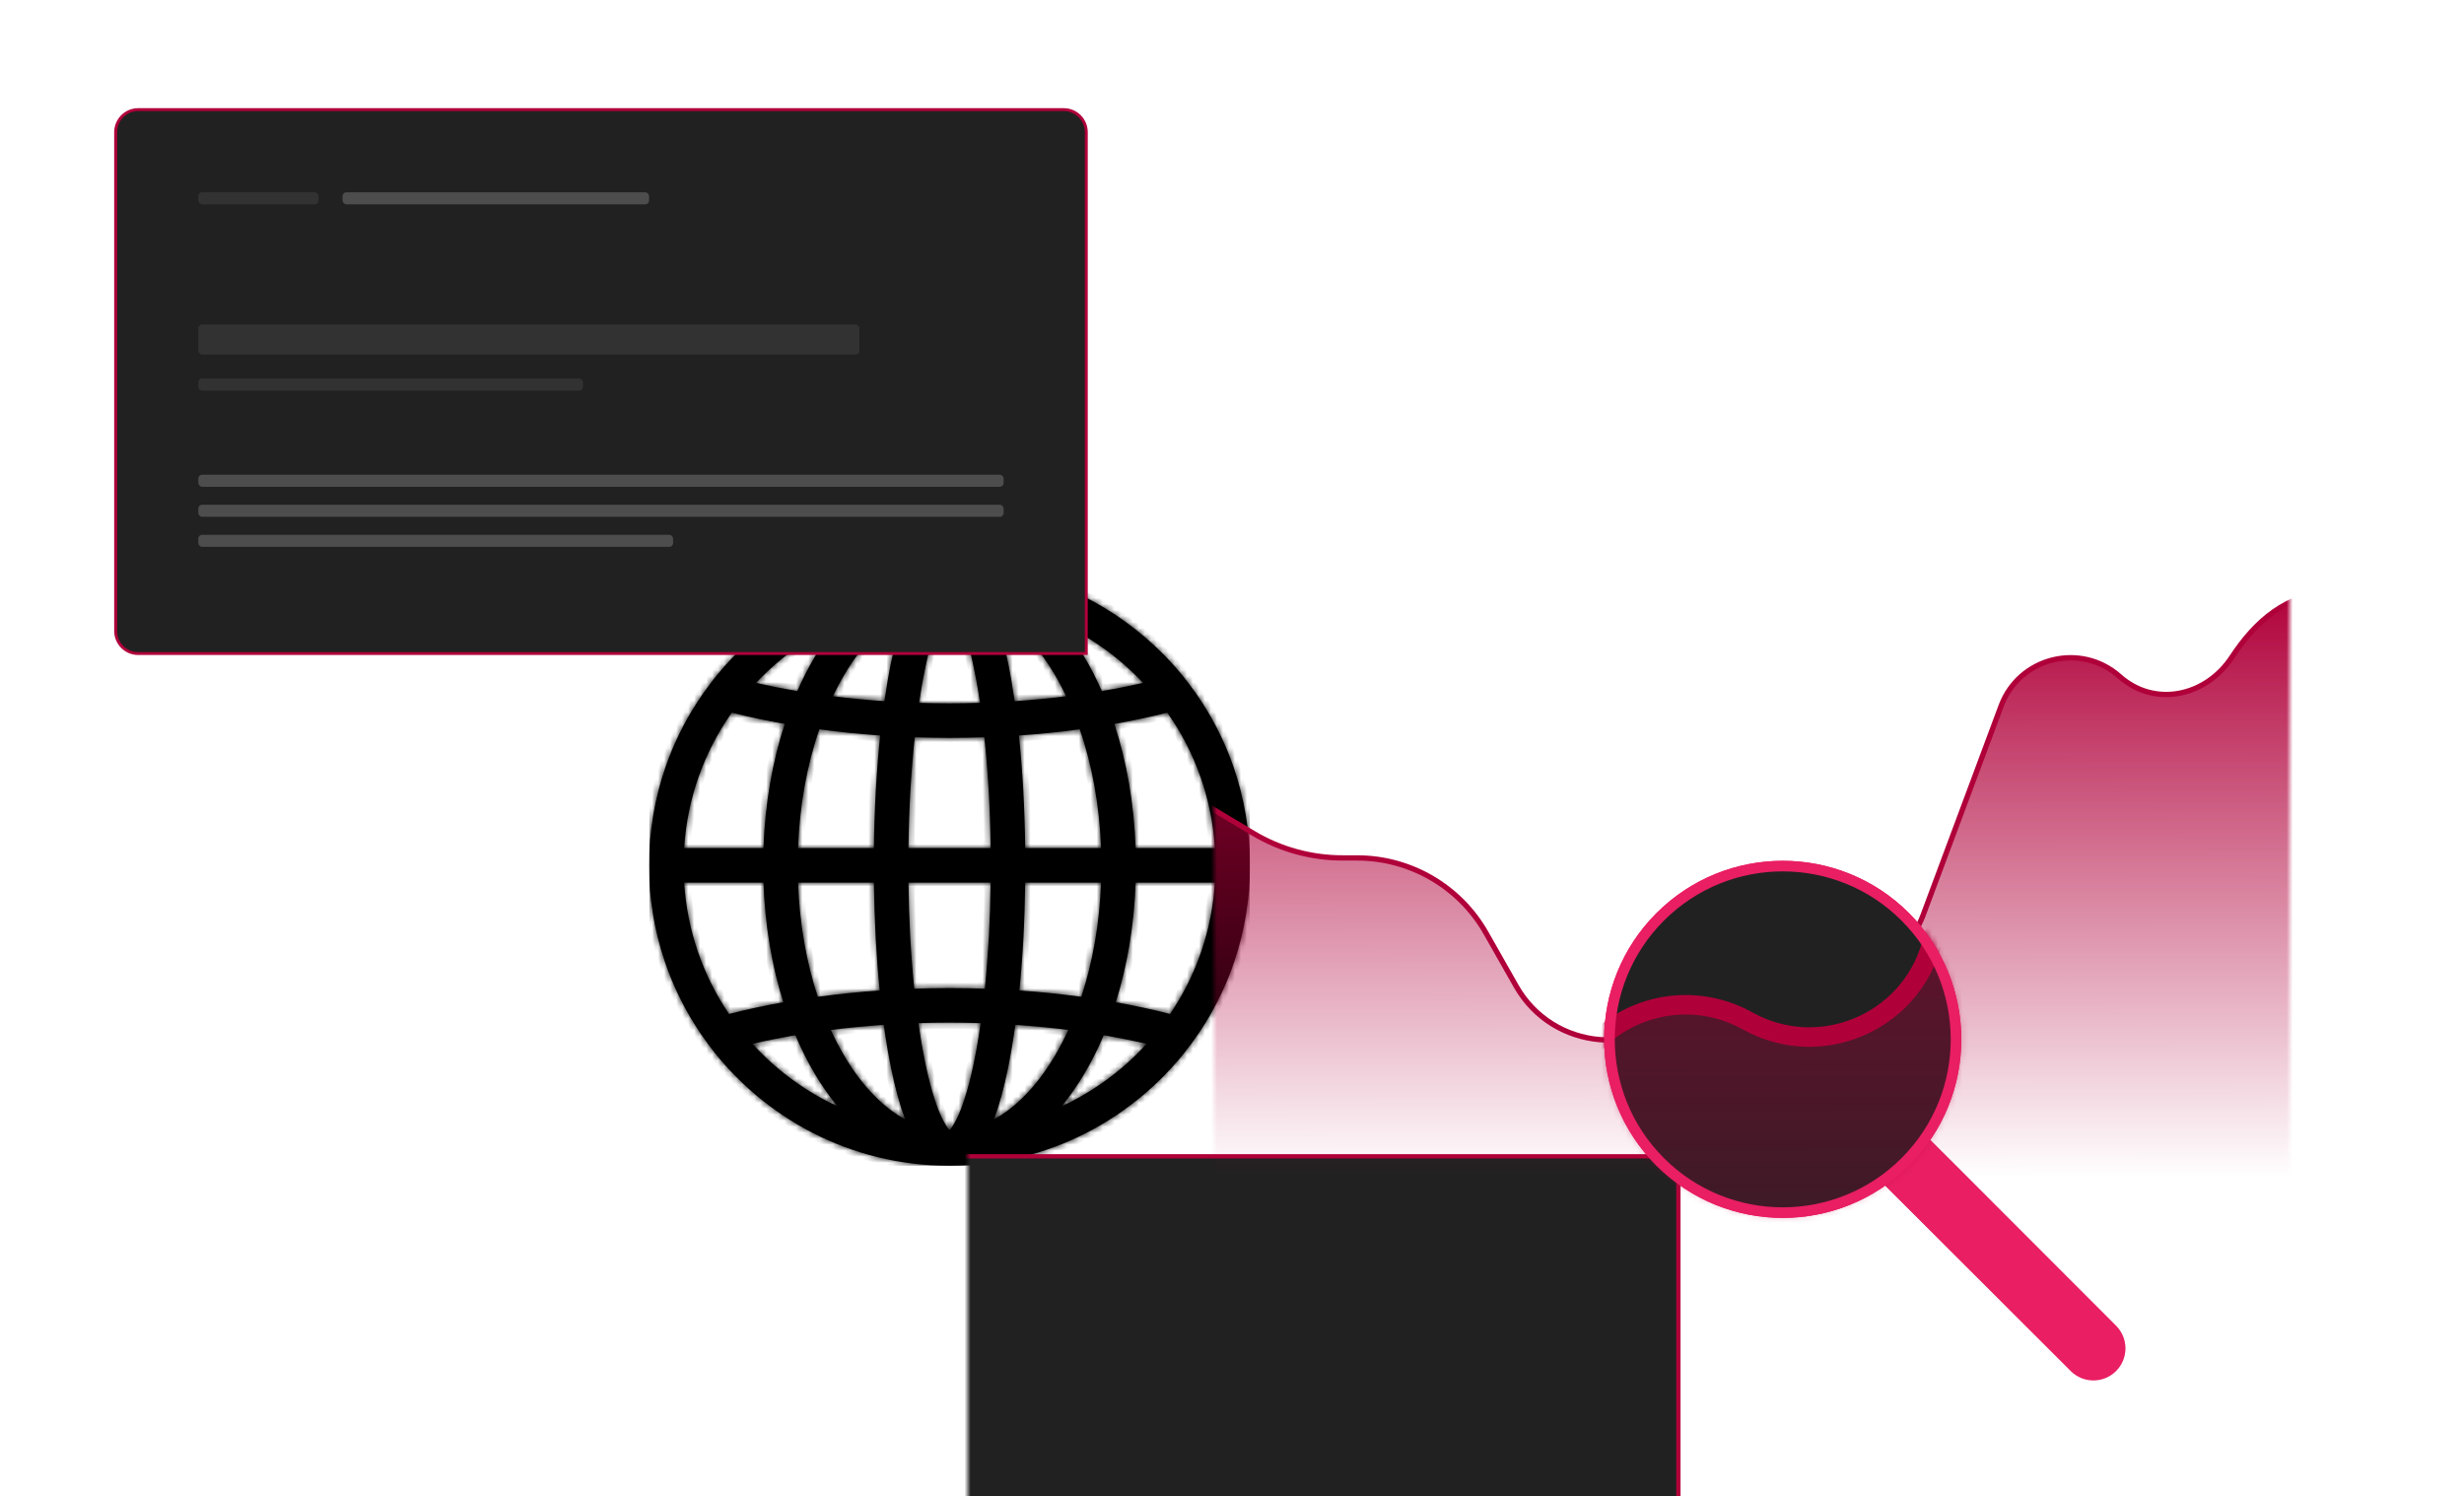 <svg width="410" height="249" viewBox="0 0 410 249" fill="none" xmlns="http://www.w3.org/2000/svg">
<g clip-path="url(#clip0_97_74083)">
<g clip-path="url(#clip1_97_74083)">
<g filter="url(#filter0_b_97_74083)">
<mask id="path-1-inside-1_97_74083" fill="white">
<path d="M205.266 127.653C203.972 123.91 202.242 120.35 200.105 117.024C199.347 115.842 198.536 114.691 197.676 113.57C197.176 112.919 196.66 112.281 196.128 111.655C195.976 111.476 195.823 111.298 195.669 111.122C195.514 110.945 195.358 110.769 195.201 110.595C195.044 110.42 194.886 110.247 194.726 110.075C194.566 109.903 194.406 109.731 194.244 109.561C194.164 109.476 194.082 109.392 194.001 109.307C193.837 109.138 193.673 108.97 193.508 108.803C189.704 104.971 185.28 101.746 180.477 99.326C173.528 95.822 166.036 94.032 158.207 94.001C158.177 94.001 158.148 94 158.118 94.001C158.08 94 158.04 94 158.002 94H158C157.962 94 157.922 94 157.884 94.001C157.854 94 157.825 94.001 157.795 94.001C149.967 94.032 142.477 95.822 135.528 99.326C130.516 101.851 125.918 105.254 122.004 109.307C121.88 109.435 121.759 109.563 121.637 109.693C120.871 110.502 120.134 111.337 119.425 112.195C119.276 112.375 119.128 112.556 118.982 112.738C118.908 112.83 118.835 112.923 118.761 113.015C118.617 113.198 118.473 113.383 118.33 113.568C118.33 113.568 118.33 113.569 118.329 113.57L118.269 113.65C117.43 114.744 116.639 115.869 115.899 117.024C113.76 120.35 112.03 123.91 110.736 127.653C108.92 132.899 108 138.399 108 144C108 149.601 108.872 154.812 110.593 159.931C111.818 163.579 113.458 167.06 115.485 170.322C116.211 171.49 116.985 172.63 117.808 173.739C122.361 179.887 128.354 184.984 135.139 188.479C138.603 190.263 142.274 191.637 146.053 192.563C149.875 193.501 153.825 193.984 157.795 193.999C157.825 193.999 157.854 194 157.884 193.999C157.922 194 157.962 194 158 194H158.002C158.04 194 158.08 194 158.118 193.999C158.148 194 158.177 193.999 158.207 193.999C162.177 193.984 166.126 193.501 169.948 192.563C173.727 191.637 177.4 190.263 180.863 188.479C184.258 186.732 187.452 184.584 190.368 182.104C190.55 181.949 190.731 181.792 190.912 181.635C191.092 181.478 191.27 181.319 191.448 181.159C191.626 180.999 191.803 180.837 191.978 180.675C192.154 180.512 192.327 180.349 192.501 180.184C192.674 180.018 192.846 179.852 193.017 179.685C193.188 179.517 193.358 179.348 193.526 179.178C193.568 179.135 193.61 179.093 193.651 179.051C193.736 178.965 193.821 178.878 193.905 178.792C194.618 178.056 195.31 177.299 195.978 176.521C196.12 176.355 196.262 176.187 196.403 176.019C197.022 175.276 197.621 174.516 198.196 173.739L198.244 173.675C199.049 172.585 199.809 171.466 200.519 170.321C202.545 167.058 204.184 163.578 205.409 159.931C207.129 154.811 208 149.451 208 144C208 138.549 207.081 132.899 205.266 127.653ZM178.437 104.715C178.526 104.761 178.613 104.807 178.701 104.854C178.793 104.902 178.885 104.951 178.977 105.002C179.064 105.048 179.152 105.096 179.239 105.144C179.336 105.195 179.431 105.249 179.527 105.303C179.618 105.354 179.709 105.404 179.8 105.456C179.932 105.531 180.064 105.607 180.195 105.683C180.323 105.756 180.448 105.831 180.575 105.906C180.587 105.913 180.6 105.92 180.612 105.928C180.756 106.014 180.9 106.1 181.043 106.188C181.048 106.191 181.054 106.194 181.06 106.198C181.203 106.285 181.346 106.373 181.487 106.464C181.552 106.504 181.617 106.544 181.681 106.585C181.787 106.653 181.894 106.721 181.999 106.789C182.157 106.891 182.312 106.994 182.467 107.096C182.469 107.096 182.47 107.098 182.471 107.098C182.599 107.184 182.728 107.271 182.855 107.358C183.074 107.506 183.291 107.658 183.507 107.81C183.621 107.892 183.735 107.972 183.848 108.055C184 108.164 184.151 108.274 184.301 108.386C184.451 108.498 184.601 108.61 184.75 108.724C184.897 108.836 185.044 108.948 185.189 109.063C185.192 109.065 185.195 109.067 185.198 109.069C185.345 109.184 185.49 109.3 185.635 109.417C185.757 109.514 185.877 109.611 185.998 109.711C186.05 109.753 186.102 109.795 186.153 109.839C186.239 109.909 186.323 109.98 186.408 110.051C186.467 110.101 186.524 110.15 186.583 110.199C186.7 110.299 186.817 110.399 186.934 110.501C187.217 110.747 187.499 110.998 187.777 111.252C188.056 111.507 188.332 111.766 188.604 112.028C188.609 112.033 188.614 112.037 188.619 112.041C188.751 112.169 188.881 112.296 189.012 112.425C189.146 112.557 189.28 112.691 189.413 112.825C189.413 112.825 189.413 112.825 189.415 112.827C189.549 112.962 189.681 113.097 189.812 113.235C189.94 113.366 190.065 113.498 190.19 113.631C190.195 113.637 190.2 113.642 190.205 113.648C187.984 114.151 185.691 114.602 183.339 114.997C182.447 112.962 181.455 111.026 180.367 109.204C179.183 107.221 177.91 105.414 176.555 103.792C177.189 104.085 177.817 104.392 178.437 104.715ZM170.592 141.124C170.512 134.532 170.155 128.184 169.547 122.396C172.975 122.161 176.361 121.818 179.666 121.369C181.734 127.343 182.951 134.072 183.212 141.124H170.592ZM183.212 146.876C182.962 153.637 181.833 160.098 179.919 165.883C176.581 165.423 173.136 165.069 169.628 164.827C170.187 159.249 170.515 153.174 170.592 146.876H183.212ZM175.43 112.152C176.136 113.336 176.798 114.575 177.415 115.864C174.605 116.214 171.738 116.487 168.841 116.678C168.504 114.351 168.124 112.149 167.7 110.096C167.021 106.809 166.25 104.006 165.399 101.728C169.095 103.751 172.524 107.286 175.43 112.152ZM153.598 112.977C154.35 108.94 155.222 105.658 156.191 103.22C156.995 101.2 157.651 100.31 158.001 99.94C158.352 100.31 159.008 101.2 159.811 103.22C160.78 105.658 161.653 108.94 162.404 112.977C162.641 114.251 162.863 115.58 163.068 116.96C161.383 117.013 159.688 117.039 158 117.039C156.312 117.039 154.62 117.013 152.935 116.96C153.14 115.58 153.361 114.251 153.598 112.977ZM125.816 113.631C125.941 113.498 126.066 113.366 126.194 113.235C126.325 113.097 126.457 112.961 126.591 112.826C126.725 112.691 126.859 112.557 126.994 112.425C127.124 112.296 127.255 112.169 127.387 112.041C127.392 112.037 127.397 112.033 127.401 112.028C127.66 111.779 127.922 111.533 128.185 111.292C128.207 111.271 128.229 111.25 128.252 111.23C128.523 110.984 128.796 110.74 129.072 110.501C129.215 110.377 129.358 110.255 129.5 110.133C129.503 110.132 129.505 110.13 129.507 110.127C129.638 110.017 129.768 109.908 129.899 109.8C129.93 109.774 129.962 109.748 129.993 109.723C130.118 109.619 130.243 109.517 130.37 109.417C130.516 109.299 130.663 109.182 130.811 109.067C131.106 108.836 131.404 108.609 131.704 108.386C131.855 108.274 132.005 108.164 132.157 108.055C132.308 107.945 132.46 107.836 132.614 107.729C132.746 107.636 132.879 107.543 133.013 107.451C133.034 107.437 133.054 107.424 133.074 107.41C133.227 107.304 133.381 107.201 133.534 107.098C133.534 107.098 133.537 107.097 133.538 107.096C133.693 106.994 133.848 106.891 134.005 106.789C134.111 106.721 134.217 106.653 134.324 106.585C134.388 106.544 134.453 106.504 134.517 106.464C134.659 106.373 134.802 106.285 134.945 106.198C134.951 106.194 134.956 106.191 134.962 106.188C135.117 106.093 135.274 105.999 135.43 105.906C135.576 105.818 135.723 105.732 135.871 105.647C135.998 105.573 136.126 105.5 136.254 105.428C136.328 105.385 136.403 105.344 136.477 105.303C136.574 105.248 136.671 105.195 136.769 105.142C136.847 105.099 136.923 105.057 137.001 105.015C137.101 104.961 137.202 104.907 137.303 104.854C137.369 104.819 137.435 104.784 137.501 104.75C138.141 104.414 138.79 104.095 139.446 103.793C138.092 105.415 136.82 107.221 135.635 109.204C134.547 111.026 133.555 112.962 132.663 114.997C130.312 114.601 128.019 114.15 125.801 113.648C125.805 113.642 125.811 113.637 125.816 113.631ZM145.411 141.124H132.791C133.052 134.072 134.269 127.343 136.337 121.369C139.643 121.818 143.03 122.161 146.456 122.396C145.848 128.184 145.49 134.532 145.411 141.124ZM146.375 164.826C142.865 165.069 139.42 165.423 136.084 165.882C134.169 160.097 133.041 153.636 132.791 146.876H145.411C145.488 153.174 145.816 159.249 146.375 164.826ZM113.842 141.124C114.358 132.979 117.068 125.273 121.77 118.596C124.589 119.307 127.535 119.935 130.575 120.471C128.503 126.797 127.289 133.817 127.037 141.124H113.842ZM121.31 168.736C116.894 162.218 114.342 154.742 113.842 146.876H127.037C127.28 153.9 128.41 160.657 130.337 166.788C127.23 167.342 124.209 167.994 121.31 168.736ZM139.234 184.045C139.144 184.003 139.053 183.96 138.963 183.916C138.66 183.773 138.358 183.624 138.059 183.473C137.979 183.432 137.9 183.392 137.821 183.351C137.815 183.349 137.809 183.345 137.802 183.341C137.636 183.256 137.471 183.171 137.308 183.083C137.254 183.056 137.2 183.027 137.147 182.997C136.997 182.918 136.848 182.837 136.7 182.756C136.686 182.749 136.674 182.742 136.662 182.735C136.574 182.688 136.487 182.639 136.4 182.59C136.287 182.527 136.173 182.462 136.061 182.398C135.988 182.357 135.915 182.316 135.843 182.273C135.75 182.22 135.658 182.166 135.566 182.111C135.482 182.062 135.398 182.013 135.316 181.963C135.215 181.904 135.114 181.843 135.015 181.782C134.923 181.727 134.832 181.671 134.742 181.614C134.567 181.508 134.393 181.398 134.22 181.287C134.209 181.28 134.197 181.274 134.186 181.265C134.099 181.211 134.013 181.155 133.928 181.099C133.832 181.039 133.737 180.977 133.642 180.913C133.562 180.861 133.481 180.808 133.402 180.753C133.253 180.655 133.105 180.555 132.958 180.453C132.877 180.399 132.797 180.344 132.717 180.287C132.676 180.26 132.636 180.232 132.596 180.202C132.53 180.157 132.465 180.111 132.4 180.064C132.262 179.968 132.126 179.87 131.99 179.771C131.905 179.71 131.821 179.649 131.738 179.587C131.589 179.478 131.442 179.368 131.296 179.257C131.21 179.193 131.125 179.129 131.04 179.062C130.955 178.997 130.869 178.932 130.785 178.866C130.701 178.8 130.616 178.734 130.532 178.667C130.371 178.54 130.21 178.412 130.051 178.281C129.877 178.141 129.705 177.999 129.533 177.854C129.451 177.785 129.368 177.716 129.287 177.646C129.204 177.577 129.123 177.507 129.041 177.436C128.961 177.367 128.881 177.298 128.802 177.228C128.719 177.156 128.638 177.084 128.556 177.011C128.491 176.953 128.425 176.894 128.36 176.835C128.17 176.665 127.982 176.493 127.795 176.318C127.731 176.26 127.667 176.199 127.604 176.139C127.365 175.915 127.129 175.688 126.896 175.457C126.832 175.394 126.769 175.332 126.706 175.269C126.678 175.24 126.649 175.212 126.621 175.183C126.487 175.049 126.354 174.913 126.221 174.777C126.07 174.622 125.92 174.465 125.773 174.308C125.63 174.158 125.49 174.007 125.352 173.855C125.34 173.843 125.329 173.831 125.318 173.819C125.3 173.8 125.282 173.781 125.265 173.761L125.213 173.703C127.523 173.168 129.907 172.689 132.347 172.274C133.32 174.577 134.418 176.759 135.635 178.797C136.794 180.738 138.037 182.509 139.36 184.103C139.318 184.085 139.275 184.065 139.234 184.045ZM140.573 175.848C139.733 174.44 138.955 172.953 138.243 171.397C141.111 171.031 144.057 170.746 147.053 170.544C147.414 173.16 147.832 175.624 148.303 177.904C148.981 181.191 149.753 183.993 150.604 186.271C146.908 184.25 143.478 180.714 140.573 175.848ZM148.303 110.096C147.879 112.149 147.498 114.351 147.162 116.679C144.265 116.487 141.399 116.214 138.589 115.863C139.205 114.575 139.867 113.335 140.573 112.152C143.478 107.286 146.908 103.751 150.604 101.728C149.753 104.006 148.981 106.809 148.303 110.096ZM162.404 175.024C161.653 179.06 160.78 182.343 159.811 184.781C159.008 186.801 158.352 187.691 158.001 188.061C157.651 187.691 156.995 186.801 156.191 184.781C155.222 182.343 154.35 179.06 153.598 175.024C153.317 173.512 153.057 171.92 152.822 170.259C156.247 170.15 159.754 170.15 163.181 170.259C162.945 171.92 162.686 173.512 162.404 175.024ZM163.875 164.527C159.996 164.393 156.005 164.392 152.128 164.527C151.57 159.053 151.241 153.061 151.162 146.876H164.841C164.762 153.061 164.432 159.053 163.875 164.527ZM164.841 141.124H151.162C151.244 134.643 151.603 128.373 152.211 122.69C154.133 122.756 156.071 122.79 158 122.79C159.929 122.79 161.869 122.756 163.792 122.69C164.399 128.373 164.758 134.643 164.841 141.124ZM165.399 186.271C166.25 183.993 167.021 181.191 167.7 177.904C168.171 175.624 168.589 173.16 168.95 170.545C171.945 170.746 174.891 171.031 177.761 171.397C177.049 172.953 176.27 174.44 175.43 175.848C172.524 180.714 169.095 184.25 165.399 186.271ZM189.158 175.41C189.062 175.505 188.964 175.6 188.867 175.694C188.831 175.73 188.795 175.764 188.759 175.8C188.647 175.907 188.534 176.015 188.42 176.122C188.414 176.128 188.407 176.134 188.4 176.141C188.34 176.198 188.279 176.256 188.217 176.312C188.024 176.493 187.829 176.672 187.632 176.848C187.571 176.904 187.509 176.959 187.448 177.013C187.366 177.085 187.286 177.157 187.203 177.229C187.127 177.296 187.051 177.362 186.974 177.427C186.97 177.431 186.966 177.435 186.963 177.438C186.853 177.533 186.743 177.627 186.633 177.72C186.633 177.72 186.632 177.72 186.631 177.722C186.496 177.836 186.361 177.95 186.223 178.062C186.199 178.083 186.174 178.103 186.148 178.124C186.025 178.225 185.902 178.325 185.779 178.424C185.758 178.441 185.737 178.458 185.716 178.474C185.593 178.574 185.468 178.672 185.343 178.77C185.045 179.004 184.744 179.234 184.441 179.459C184.373 179.51 184.305 179.561 184.236 179.611C183.973 179.803 183.707 179.994 183.441 180.181C183.342 180.25 183.243 180.319 183.145 180.387C183.122 180.403 183.099 180.419 183.076 180.434C183.017 180.474 182.959 180.515 182.9 180.555C182.894 180.559 182.887 180.564 182.88 180.568C182.757 180.653 182.632 180.736 182.507 180.818C182.498 180.824 182.488 180.831 182.479 180.837C182.345 180.926 182.211 181.014 182.077 181.1C182.049 181.119 182.021 181.137 181.994 181.154C181.88 181.228 181.766 181.3 181.652 181.372C181.433 181.511 181.211 181.648 180.989 181.783C180.841 181.873 180.693 181.962 180.544 182.049C180.51 182.07 180.474 182.091 180.439 182.112C180.318 182.183 180.196 182.253 180.075 182.323C180.055 182.335 180.036 182.345 180.018 182.356C179.88 182.436 179.743 182.513 179.604 182.591C179.586 182.601 179.568 182.611 179.548 182.621C179.394 182.708 179.24 182.793 179.084 182.876C179.061 182.889 179.038 182.901 179.014 182.914C178.871 182.992 178.726 183.069 178.581 183.146C178.388 183.247 178.194 183.347 177.999 183.445C177.873 183.51 177.745 183.574 177.618 183.637C177.567 183.661 177.516 183.687 177.466 183.711C177.325 183.781 177.183 183.849 177.041 183.917C177.016 183.929 176.991 183.941 176.966 183.953C176.859 184.005 176.75 184.055 176.642 184.104C177.965 182.509 179.209 180.738 180.367 178.797C181.584 176.759 182.682 174.577 183.655 172.274C186.097 172.69 188.482 173.168 190.793 173.704C190.262 174.288 189.717 174.857 189.158 175.41ZM194.693 168.736C191.793 167.994 188.773 167.342 185.665 166.788C187.593 160.657 188.723 153.9 188.966 146.876H202.158C201.658 154.74 199.109 162.215 194.693 168.736ZM202.158 141.124H188.966C188.714 133.817 187.5 126.798 185.427 120.472C188.466 119.936 191.413 119.307 194.235 118.596C198.934 125.273 201.642 132.98 202.158 141.124Z"/>
</mask>
<path d="M205.266 127.653C203.972 123.91 202.242 120.35 200.105 117.024C199.347 115.842 198.536 114.691 197.676 113.57C197.176 112.919 196.66 112.281 196.128 111.655C195.976 111.476 195.823 111.298 195.669 111.122C195.514 110.945 195.358 110.769 195.201 110.595C195.044 110.42 194.886 110.247 194.726 110.075C194.566 109.903 194.406 109.731 194.244 109.561C194.164 109.476 194.082 109.392 194.001 109.307C193.837 109.138 193.673 108.97 193.508 108.803C189.704 104.971 185.28 101.746 180.477 99.326C173.528 95.822 166.036 94.032 158.207 94.001C158.177 94.001 158.148 94 158.118 94.001C158.08 94 158.04 94 158.002 94H158C157.962 94 157.922 94 157.884 94.001C157.854 94 157.825 94.001 157.795 94.001C149.967 94.032 142.477 95.822 135.528 99.326C130.516 101.851 125.918 105.254 122.004 109.307C121.88 109.435 121.759 109.563 121.637 109.693C120.871 110.502 120.134 111.337 119.425 112.195C119.276 112.375 119.128 112.556 118.982 112.738C118.908 112.83 118.835 112.923 118.761 113.015C118.617 113.198 118.473 113.383 118.33 113.568C118.33 113.568 118.33 113.569 118.329 113.57L118.269 113.65C117.43 114.744 116.639 115.869 115.899 117.024C113.76 120.35 112.03 123.91 110.736 127.653C108.92 132.899 108 138.399 108 144C108 149.601 108.872 154.812 110.593 159.931C111.818 163.579 113.458 167.06 115.485 170.322C116.211 171.49 116.985 172.63 117.808 173.739C122.361 179.887 128.354 184.984 135.139 188.479C138.603 190.263 142.274 191.637 146.053 192.563C149.875 193.501 153.825 193.984 157.795 193.999C157.825 193.999 157.854 194 157.884 193.999C157.922 194 157.962 194 158 194H158.002C158.04 194 158.08 194 158.118 193.999C158.148 194 158.177 193.999 158.207 193.999C162.177 193.984 166.126 193.501 169.948 192.563C173.727 191.637 177.4 190.263 180.863 188.479C184.258 186.732 187.452 184.584 190.368 182.104C190.55 181.949 190.731 181.792 190.912 181.635C191.092 181.478 191.27 181.319 191.448 181.159C191.626 180.999 191.803 180.837 191.978 180.675C192.154 180.512 192.327 180.349 192.501 180.184C192.674 180.018 192.846 179.852 193.017 179.685C193.188 179.517 193.358 179.348 193.526 179.178C193.568 179.135 193.61 179.093 193.651 179.051C193.736 178.965 193.821 178.878 193.905 178.792C194.618 178.056 195.31 177.299 195.978 176.521C196.12 176.355 196.262 176.187 196.403 176.019C197.022 175.276 197.621 174.516 198.196 173.739L198.244 173.675C199.049 172.585 199.809 171.466 200.519 170.321C202.545 167.058 204.184 163.578 205.409 159.931C207.129 154.811 208 149.451 208 144C208 138.549 207.081 132.899 205.266 127.653ZM178.437 104.715C178.526 104.761 178.613 104.807 178.701 104.854C178.793 104.902 178.885 104.951 178.977 105.002C179.064 105.048 179.152 105.096 179.239 105.144C179.336 105.195 179.431 105.249 179.527 105.303C179.618 105.354 179.709 105.404 179.8 105.456C179.932 105.531 180.064 105.607 180.195 105.683C180.323 105.756 180.448 105.831 180.575 105.906C180.587 105.913 180.6 105.92 180.612 105.928C180.756 106.014 180.9 106.1 181.043 106.188C181.048 106.191 181.054 106.194 181.06 106.198C181.203 106.285 181.346 106.373 181.487 106.464C181.552 106.504 181.617 106.544 181.681 106.585C181.787 106.653 181.894 106.721 181.999 106.789C182.157 106.891 182.312 106.994 182.467 107.096C182.469 107.096 182.47 107.098 182.471 107.098C182.599 107.184 182.728 107.271 182.855 107.358C183.074 107.506 183.291 107.658 183.507 107.81C183.621 107.892 183.735 107.972 183.848 108.055C184 108.164 184.151 108.274 184.301 108.386C184.451 108.498 184.601 108.61 184.75 108.724C184.897 108.836 185.044 108.948 185.189 109.063C185.192 109.065 185.195 109.067 185.198 109.069C185.345 109.184 185.49 109.3 185.635 109.417C185.757 109.514 185.877 109.611 185.998 109.711C186.05 109.753 186.102 109.795 186.153 109.839C186.239 109.909 186.323 109.98 186.408 110.051C186.467 110.101 186.524 110.15 186.583 110.199C186.7 110.299 186.817 110.399 186.934 110.501C187.217 110.747 187.499 110.998 187.777 111.252C188.056 111.507 188.332 111.766 188.604 112.028C188.609 112.033 188.614 112.037 188.619 112.041C188.751 112.169 188.881 112.296 189.012 112.425C189.146 112.557 189.28 112.691 189.413 112.825C189.413 112.825 189.413 112.825 189.415 112.827C189.549 112.962 189.681 113.097 189.812 113.235C189.94 113.366 190.065 113.498 190.19 113.631C190.195 113.637 190.2 113.642 190.205 113.648C187.984 114.151 185.691 114.602 183.339 114.997C182.447 112.962 181.455 111.026 180.367 109.204C179.183 107.221 177.91 105.414 176.555 103.792C177.189 104.085 177.817 104.392 178.437 104.715ZM170.592 141.124C170.512 134.532 170.155 128.184 169.547 122.396C172.975 122.161 176.361 121.818 179.666 121.369C181.734 127.343 182.951 134.072 183.212 141.124H170.592ZM183.212 146.876C182.962 153.637 181.833 160.098 179.919 165.883C176.581 165.423 173.136 165.069 169.628 164.827C170.187 159.249 170.515 153.174 170.592 146.876H183.212ZM175.43 112.152C176.136 113.336 176.798 114.575 177.415 115.864C174.605 116.214 171.738 116.487 168.841 116.678C168.504 114.351 168.124 112.149 167.7 110.096C167.021 106.809 166.25 104.006 165.399 101.728C169.095 103.751 172.524 107.286 175.43 112.152ZM153.598 112.977C154.35 108.94 155.222 105.658 156.191 103.22C156.995 101.2 157.651 100.31 158.001 99.94C158.352 100.31 159.008 101.2 159.811 103.22C160.78 105.658 161.653 108.94 162.404 112.977C162.641 114.251 162.863 115.58 163.068 116.96C161.383 117.013 159.688 117.039 158 117.039C156.312 117.039 154.62 117.013 152.935 116.96C153.14 115.58 153.361 114.251 153.598 112.977ZM125.816 113.631C125.941 113.498 126.066 113.366 126.194 113.235C126.325 113.097 126.457 112.961 126.591 112.826C126.725 112.691 126.859 112.557 126.994 112.425C127.124 112.296 127.255 112.169 127.387 112.041C127.392 112.037 127.397 112.033 127.401 112.028C127.66 111.779 127.922 111.533 128.185 111.292C128.207 111.271 128.229 111.25 128.252 111.23C128.523 110.984 128.796 110.74 129.072 110.501C129.215 110.377 129.358 110.255 129.5 110.133C129.503 110.132 129.505 110.13 129.507 110.127C129.638 110.017 129.768 109.908 129.899 109.8C129.93 109.774 129.962 109.748 129.993 109.723C130.118 109.619 130.243 109.517 130.37 109.417C130.516 109.299 130.663 109.182 130.811 109.067C131.106 108.836 131.404 108.609 131.704 108.386C131.855 108.274 132.005 108.164 132.157 108.055C132.308 107.945 132.46 107.836 132.614 107.729C132.746 107.636 132.879 107.543 133.013 107.451C133.034 107.437 133.054 107.424 133.074 107.41C133.227 107.304 133.381 107.201 133.534 107.098C133.534 107.098 133.537 107.097 133.538 107.096C133.693 106.994 133.848 106.891 134.005 106.789C134.111 106.721 134.217 106.653 134.324 106.585C134.388 106.544 134.453 106.504 134.517 106.464C134.659 106.373 134.802 106.285 134.945 106.198C134.951 106.194 134.956 106.191 134.962 106.188C135.117 106.093 135.274 105.999 135.43 105.906C135.576 105.818 135.723 105.732 135.871 105.647C135.998 105.573 136.126 105.5 136.254 105.428C136.328 105.385 136.403 105.344 136.477 105.303C136.574 105.248 136.671 105.195 136.769 105.142C136.847 105.099 136.923 105.057 137.001 105.015C137.101 104.961 137.202 104.907 137.303 104.854C137.369 104.819 137.435 104.784 137.501 104.75C138.141 104.414 138.79 104.095 139.446 103.793C138.092 105.415 136.82 107.221 135.635 109.204C134.547 111.026 133.555 112.962 132.663 114.997C130.312 114.601 128.019 114.15 125.801 113.648C125.805 113.642 125.811 113.637 125.816 113.631ZM145.411 141.124H132.791C133.052 134.072 134.269 127.343 136.337 121.369C139.643 121.818 143.03 122.161 146.456 122.396C145.848 128.184 145.49 134.532 145.411 141.124ZM146.375 164.826C142.865 165.069 139.42 165.423 136.084 165.882C134.169 160.097 133.041 153.636 132.791 146.876H145.411C145.488 153.174 145.816 159.249 146.375 164.826ZM113.842 141.124C114.358 132.979 117.068 125.273 121.77 118.596C124.589 119.307 127.535 119.935 130.575 120.471C128.503 126.797 127.289 133.817 127.037 141.124H113.842ZM121.31 168.736C116.894 162.218 114.342 154.742 113.842 146.876H127.037C127.28 153.9 128.41 160.657 130.337 166.788C127.23 167.342 124.209 167.994 121.31 168.736ZM139.234 184.045C139.144 184.003 139.053 183.96 138.963 183.916C138.66 183.773 138.358 183.624 138.059 183.473C137.979 183.432 137.9 183.392 137.821 183.351C137.815 183.349 137.809 183.345 137.802 183.341C137.636 183.256 137.471 183.171 137.308 183.083C137.254 183.056 137.2 183.027 137.147 182.997C136.997 182.918 136.848 182.837 136.7 182.756C136.686 182.749 136.674 182.742 136.662 182.735C136.574 182.688 136.487 182.639 136.4 182.59C136.287 182.527 136.173 182.462 136.061 182.398C135.988 182.357 135.915 182.316 135.843 182.273C135.75 182.22 135.658 182.166 135.566 182.111C135.482 182.062 135.398 182.013 135.316 181.963C135.215 181.904 135.114 181.843 135.015 181.782C134.923 181.727 134.832 181.671 134.742 181.614C134.567 181.508 134.393 181.398 134.22 181.287C134.209 181.28 134.197 181.274 134.186 181.265C134.099 181.211 134.013 181.155 133.928 181.099C133.832 181.039 133.737 180.977 133.642 180.913C133.562 180.861 133.481 180.808 133.402 180.753C133.253 180.655 133.105 180.555 132.958 180.453C132.877 180.399 132.797 180.344 132.717 180.287C132.676 180.26 132.636 180.232 132.596 180.202C132.53 180.157 132.465 180.111 132.4 180.064C132.262 179.968 132.126 179.87 131.99 179.771C131.905 179.71 131.821 179.649 131.738 179.587C131.589 179.478 131.442 179.368 131.296 179.257C131.21 179.193 131.125 179.129 131.04 179.062C130.955 178.997 130.869 178.932 130.785 178.866C130.701 178.8 130.616 178.734 130.532 178.667C130.371 178.54 130.21 178.412 130.051 178.281C129.877 178.141 129.705 177.999 129.533 177.854C129.451 177.785 129.368 177.716 129.287 177.646C129.204 177.577 129.123 177.507 129.041 177.436C128.961 177.367 128.881 177.298 128.802 177.228C128.719 177.156 128.638 177.084 128.556 177.011C128.491 176.953 128.425 176.894 128.36 176.835C128.17 176.665 127.982 176.493 127.795 176.318C127.731 176.26 127.667 176.199 127.604 176.139C127.365 175.915 127.129 175.688 126.896 175.457C126.832 175.394 126.769 175.332 126.706 175.269C126.678 175.24 126.649 175.212 126.621 175.183C126.487 175.049 126.354 174.913 126.221 174.777C126.07 174.622 125.92 174.465 125.773 174.308C125.63 174.158 125.49 174.007 125.352 173.855C125.34 173.843 125.329 173.831 125.318 173.819C125.3 173.8 125.282 173.781 125.265 173.761L125.213 173.703C127.523 173.168 129.907 172.689 132.347 172.274C133.32 174.577 134.418 176.759 135.635 178.797C136.794 180.738 138.037 182.509 139.36 184.103C139.318 184.085 139.275 184.065 139.234 184.045ZM140.573 175.848C139.733 174.44 138.955 172.953 138.243 171.397C141.111 171.031 144.057 170.746 147.053 170.544C147.414 173.16 147.832 175.624 148.303 177.904C148.981 181.191 149.753 183.993 150.604 186.271C146.908 184.25 143.478 180.714 140.573 175.848ZM148.303 110.096C147.879 112.149 147.498 114.351 147.162 116.679C144.265 116.487 141.399 116.214 138.589 115.863C139.205 114.575 139.867 113.335 140.573 112.152C143.478 107.286 146.908 103.751 150.604 101.728C149.753 104.006 148.981 106.809 148.303 110.096ZM162.404 175.024C161.653 179.06 160.78 182.343 159.811 184.781C159.008 186.801 158.352 187.691 158.001 188.061C157.651 187.691 156.995 186.801 156.191 184.781C155.222 182.343 154.35 179.06 153.598 175.024C153.317 173.512 153.057 171.92 152.822 170.259C156.247 170.15 159.754 170.15 163.181 170.259C162.945 171.92 162.686 173.512 162.404 175.024ZM163.875 164.527C159.996 164.393 156.005 164.392 152.128 164.527C151.57 159.053 151.241 153.061 151.162 146.876H164.841C164.762 153.061 164.432 159.053 163.875 164.527ZM164.841 141.124H151.162C151.244 134.643 151.603 128.373 152.211 122.69C154.133 122.756 156.071 122.79 158 122.79C159.929 122.79 161.869 122.756 163.792 122.69C164.399 128.373 164.758 134.643 164.841 141.124ZM165.399 186.271C166.25 183.993 167.021 181.191 167.7 177.904C168.171 175.624 168.589 173.16 168.95 170.545C171.945 170.746 174.891 171.031 177.761 171.397C177.049 172.953 176.27 174.44 175.43 175.848C172.524 180.714 169.095 184.25 165.399 186.271ZM189.158 175.41C189.062 175.505 188.964 175.6 188.867 175.694C188.831 175.73 188.795 175.764 188.759 175.8C188.647 175.907 188.534 176.015 188.42 176.122C188.414 176.128 188.407 176.134 188.4 176.141C188.34 176.198 188.279 176.256 188.217 176.312C188.024 176.493 187.829 176.672 187.632 176.848C187.571 176.904 187.509 176.959 187.448 177.013C187.366 177.085 187.286 177.157 187.203 177.229C187.127 177.296 187.051 177.362 186.974 177.427C186.97 177.431 186.966 177.435 186.963 177.438C186.853 177.533 186.743 177.627 186.633 177.72C186.633 177.72 186.632 177.72 186.631 177.722C186.496 177.836 186.361 177.95 186.223 178.062C186.199 178.083 186.174 178.103 186.148 178.124C186.025 178.225 185.902 178.325 185.779 178.424C185.758 178.441 185.737 178.458 185.716 178.474C185.593 178.574 185.468 178.672 185.343 178.77C185.045 179.004 184.744 179.234 184.441 179.459C184.373 179.51 184.305 179.561 184.236 179.611C183.973 179.803 183.707 179.994 183.441 180.181C183.342 180.25 183.243 180.319 183.145 180.387C183.122 180.403 183.099 180.419 183.076 180.434C183.017 180.474 182.959 180.515 182.9 180.555C182.894 180.559 182.887 180.564 182.88 180.568C182.757 180.653 182.632 180.736 182.507 180.818C182.498 180.824 182.488 180.831 182.479 180.837C182.345 180.926 182.211 181.014 182.077 181.1C182.049 181.119 182.021 181.137 181.994 181.154C181.88 181.228 181.766 181.3 181.652 181.372C181.433 181.511 181.211 181.648 180.989 181.783C180.841 181.873 180.693 181.962 180.544 182.049C180.51 182.07 180.474 182.091 180.439 182.112C180.318 182.183 180.196 182.253 180.075 182.323C180.055 182.335 180.036 182.345 180.018 182.356C179.88 182.436 179.743 182.513 179.604 182.591C179.586 182.601 179.568 182.611 179.548 182.621C179.394 182.708 179.24 182.793 179.084 182.876C179.061 182.889 179.038 182.901 179.014 182.914C178.871 182.992 178.726 183.069 178.581 183.146C178.388 183.247 178.194 183.347 177.999 183.445C177.873 183.51 177.745 183.574 177.618 183.637C177.567 183.661 177.516 183.687 177.466 183.711C177.325 183.781 177.183 183.849 177.041 183.917C177.016 183.929 176.991 183.941 176.966 183.953C176.859 184.005 176.75 184.055 176.642 184.104C177.965 182.509 179.209 180.738 180.367 178.797C181.584 176.759 182.682 174.577 183.655 172.274C186.097 172.69 188.482 173.168 190.793 173.704C190.262 174.288 189.717 174.857 189.158 175.41ZM194.693 168.736C191.793 167.994 188.773 167.342 185.665 166.788C187.593 160.657 188.723 153.9 188.966 146.876H202.158C201.658 154.74 199.109 162.215 194.693 168.736ZM202.158 141.124H188.966C188.714 133.817 187.5 126.798 185.427 120.472C188.466 119.936 191.413 119.307 194.235 118.596C198.934 125.273 201.642 132.98 202.158 141.124Z" fill="black"/>
<path d="M205.266 127.653C203.972 123.91 202.242 120.35 200.105 117.024C199.347 115.842 198.536 114.691 197.676 113.57C197.176 112.919 196.66 112.281 196.128 111.655C195.976 111.476 195.823 111.298 195.669 111.122C195.514 110.945 195.358 110.769 195.201 110.595C195.044 110.42 194.886 110.247 194.726 110.075C194.566 109.903 194.406 109.731 194.244 109.561C194.164 109.476 194.082 109.392 194.001 109.307C193.837 109.138 193.673 108.97 193.508 108.803C189.704 104.971 185.28 101.746 180.477 99.326C173.528 95.822 166.036 94.032 158.207 94.001C158.177 94.001 158.148 94 158.118 94.001C158.08 94 158.04 94 158.002 94H158C157.962 94 157.922 94 157.884 94.001C157.854 94 157.825 94.001 157.795 94.001C149.967 94.032 142.477 95.822 135.528 99.326C130.516 101.851 125.918 105.254 122.004 109.307C121.88 109.435 121.759 109.563 121.637 109.693C120.871 110.502 120.134 111.337 119.425 112.195C119.276 112.375 119.128 112.556 118.982 112.738C118.908 112.83 118.835 112.923 118.761 113.015C118.617 113.198 118.473 113.383 118.33 113.568C118.33 113.568 118.33 113.569 118.329 113.57L118.269 113.65C117.43 114.744 116.639 115.869 115.899 117.024C113.76 120.35 112.03 123.91 110.736 127.653C108.92 132.899 108 138.399 108 144C108 149.601 108.872 154.812 110.593 159.931C111.818 163.579 113.458 167.06 115.485 170.322C116.211 171.49 116.985 172.63 117.808 173.739C122.361 179.887 128.354 184.984 135.139 188.479C138.603 190.263 142.274 191.637 146.053 192.563C149.875 193.501 153.825 193.984 157.795 193.999C157.825 193.999 157.854 194 157.884 193.999C157.922 194 157.962 194 158 194H158.002C158.04 194 158.08 194 158.118 193.999C158.148 194 158.177 193.999 158.207 193.999C162.177 193.984 166.126 193.501 169.948 192.563C173.727 191.637 177.4 190.263 180.863 188.479C184.258 186.732 187.452 184.584 190.368 182.104C190.55 181.949 190.731 181.792 190.912 181.635C191.092 181.478 191.27 181.319 191.448 181.159C191.626 180.999 191.803 180.837 191.978 180.675C192.154 180.512 192.327 180.349 192.501 180.184C192.674 180.018 192.846 179.852 193.017 179.685C193.188 179.517 193.358 179.348 193.526 179.178C193.568 179.135 193.61 179.093 193.651 179.051C193.736 178.965 193.821 178.878 193.905 178.792C194.618 178.056 195.31 177.299 195.978 176.521C196.12 176.355 196.262 176.187 196.403 176.019C197.022 175.276 197.621 174.516 198.196 173.739L198.244 173.675C199.049 172.585 199.809 171.466 200.519 170.321C202.545 167.058 204.184 163.578 205.409 159.931C207.129 154.811 208 149.451 208 144C208 138.549 207.081 132.899 205.266 127.653ZM178.437 104.715C178.526 104.761 178.613 104.807 178.701 104.854C178.793 104.902 178.885 104.951 178.977 105.002C179.064 105.048 179.152 105.096 179.239 105.144C179.336 105.195 179.431 105.249 179.527 105.303C179.618 105.354 179.709 105.404 179.8 105.456C179.932 105.531 180.064 105.607 180.195 105.683C180.323 105.756 180.448 105.831 180.575 105.906C180.587 105.913 180.6 105.92 180.612 105.928C180.756 106.014 180.9 106.1 181.043 106.188C181.048 106.191 181.054 106.194 181.06 106.198C181.203 106.285 181.346 106.373 181.487 106.464C181.552 106.504 181.617 106.544 181.681 106.585C181.787 106.653 181.894 106.721 181.999 106.789C182.157 106.891 182.312 106.994 182.467 107.096C182.469 107.096 182.47 107.098 182.471 107.098C182.599 107.184 182.728 107.271 182.855 107.358C183.074 107.506 183.291 107.658 183.507 107.81C183.621 107.892 183.735 107.972 183.848 108.055C184 108.164 184.151 108.274 184.301 108.386C184.451 108.498 184.601 108.61 184.75 108.724C184.897 108.836 185.044 108.948 185.189 109.063C185.192 109.065 185.195 109.067 185.198 109.069C185.345 109.184 185.49 109.3 185.635 109.417C185.757 109.514 185.877 109.611 185.998 109.711C186.05 109.753 186.102 109.795 186.153 109.839C186.239 109.909 186.323 109.98 186.408 110.051C186.467 110.101 186.524 110.15 186.583 110.199C186.7 110.299 186.817 110.399 186.934 110.501C187.217 110.747 187.499 110.998 187.777 111.252C188.056 111.507 188.332 111.766 188.604 112.028C188.609 112.033 188.614 112.037 188.619 112.041C188.751 112.169 188.881 112.296 189.012 112.425C189.146 112.557 189.28 112.691 189.413 112.825C189.413 112.825 189.413 112.825 189.415 112.827C189.549 112.962 189.681 113.097 189.812 113.235C189.94 113.366 190.065 113.498 190.19 113.631C190.195 113.637 190.2 113.642 190.205 113.648C187.984 114.151 185.691 114.602 183.339 114.997C182.447 112.962 181.455 111.026 180.367 109.204C179.183 107.221 177.91 105.414 176.555 103.792C177.189 104.085 177.817 104.392 178.437 104.715ZM170.592 141.124C170.512 134.532 170.155 128.184 169.547 122.396C172.975 122.161 176.361 121.818 179.666 121.369C181.734 127.343 182.951 134.072 183.212 141.124H170.592ZM183.212 146.876C182.962 153.637 181.833 160.098 179.919 165.883C176.581 165.423 173.136 165.069 169.628 164.827C170.187 159.249 170.515 153.174 170.592 146.876H183.212ZM175.43 112.152C176.136 113.336 176.798 114.575 177.415 115.864C174.605 116.214 171.738 116.487 168.841 116.678C168.504 114.351 168.124 112.149 167.7 110.096C167.021 106.809 166.25 104.006 165.399 101.728C169.095 103.751 172.524 107.286 175.43 112.152ZM153.598 112.977C154.35 108.94 155.222 105.658 156.191 103.22C156.995 101.2 157.651 100.31 158.001 99.94C158.352 100.31 159.008 101.2 159.811 103.22C160.78 105.658 161.653 108.94 162.404 112.977C162.641 114.251 162.863 115.58 163.068 116.96C161.383 117.013 159.688 117.039 158 117.039C156.312 117.039 154.62 117.013 152.935 116.96C153.14 115.58 153.361 114.251 153.598 112.977ZM125.816 113.631C125.941 113.498 126.066 113.366 126.194 113.235C126.325 113.097 126.457 112.961 126.591 112.826C126.725 112.691 126.859 112.557 126.994 112.425C127.124 112.296 127.255 112.169 127.387 112.041C127.392 112.037 127.397 112.033 127.401 112.028C127.66 111.779 127.922 111.533 128.185 111.292C128.207 111.271 128.229 111.25 128.252 111.23C128.523 110.984 128.796 110.74 129.072 110.501C129.215 110.377 129.358 110.255 129.5 110.133C129.503 110.132 129.505 110.13 129.507 110.127C129.638 110.017 129.768 109.908 129.899 109.8C129.93 109.774 129.962 109.748 129.993 109.723C130.118 109.619 130.243 109.517 130.37 109.417C130.516 109.299 130.663 109.182 130.811 109.067C131.106 108.836 131.404 108.609 131.704 108.386C131.855 108.274 132.005 108.164 132.157 108.055C132.308 107.945 132.46 107.836 132.614 107.729C132.746 107.636 132.879 107.543 133.013 107.451C133.034 107.437 133.054 107.424 133.074 107.41C133.227 107.304 133.381 107.201 133.534 107.098C133.534 107.098 133.537 107.097 133.538 107.096C133.693 106.994 133.848 106.891 134.005 106.789C134.111 106.721 134.217 106.653 134.324 106.585C134.388 106.544 134.453 106.504 134.517 106.464C134.659 106.373 134.802 106.285 134.945 106.198C134.951 106.194 134.956 106.191 134.962 106.188C135.117 106.093 135.274 105.999 135.43 105.906C135.576 105.818 135.723 105.732 135.871 105.647C135.998 105.573 136.126 105.5 136.254 105.428C136.328 105.385 136.403 105.344 136.477 105.303C136.574 105.248 136.671 105.195 136.769 105.142C136.847 105.099 136.923 105.057 137.001 105.015C137.101 104.961 137.202 104.907 137.303 104.854C137.369 104.819 137.435 104.784 137.501 104.75C138.141 104.414 138.79 104.095 139.446 103.793C138.092 105.415 136.82 107.221 135.635 109.204C134.547 111.026 133.555 112.962 132.663 114.997C130.312 114.601 128.019 114.15 125.801 113.648C125.805 113.642 125.811 113.637 125.816 113.631ZM145.411 141.124H132.791C133.052 134.072 134.269 127.343 136.337 121.369C139.643 121.818 143.03 122.161 146.456 122.396C145.848 128.184 145.49 134.532 145.411 141.124ZM146.375 164.826C142.865 165.069 139.42 165.423 136.084 165.882C134.169 160.097 133.041 153.636 132.791 146.876H145.411C145.488 153.174 145.816 159.249 146.375 164.826ZM113.842 141.124C114.358 132.979 117.068 125.273 121.77 118.596C124.589 119.307 127.535 119.935 130.575 120.471C128.503 126.797 127.289 133.817 127.037 141.124H113.842ZM121.31 168.736C116.894 162.218 114.342 154.742 113.842 146.876H127.037C127.28 153.9 128.41 160.657 130.337 166.788C127.23 167.342 124.209 167.994 121.31 168.736ZM139.234 184.045C139.144 184.003 139.053 183.96 138.963 183.916C138.66 183.773 138.358 183.624 138.059 183.473C137.979 183.432 137.9 183.392 137.821 183.351C137.815 183.349 137.809 183.345 137.802 183.341C137.636 183.256 137.471 183.171 137.308 183.083C137.254 183.056 137.2 183.027 137.147 182.997C136.997 182.918 136.848 182.837 136.7 182.756C136.686 182.749 136.674 182.742 136.662 182.735C136.574 182.688 136.487 182.639 136.4 182.59C136.287 182.527 136.173 182.462 136.061 182.398C135.988 182.357 135.915 182.316 135.843 182.273C135.75 182.22 135.658 182.166 135.566 182.111C135.482 182.062 135.398 182.013 135.316 181.963C135.215 181.904 135.114 181.843 135.015 181.782C134.923 181.727 134.832 181.671 134.742 181.614C134.567 181.508 134.393 181.398 134.22 181.287C134.209 181.28 134.197 181.274 134.186 181.265C134.099 181.211 134.013 181.155 133.928 181.099C133.832 181.039 133.737 180.977 133.642 180.913C133.562 180.861 133.481 180.808 133.402 180.753C133.253 180.655 133.105 180.555 132.958 180.453C132.877 180.399 132.797 180.344 132.717 180.287C132.676 180.26 132.636 180.232 132.596 180.202C132.53 180.157 132.465 180.111 132.4 180.064C132.262 179.968 132.126 179.87 131.99 179.771C131.905 179.71 131.821 179.649 131.738 179.587C131.589 179.478 131.442 179.368 131.296 179.257C131.21 179.193 131.125 179.129 131.04 179.062C130.955 178.997 130.869 178.932 130.785 178.866C130.701 178.8 130.616 178.734 130.532 178.667C130.371 178.54 130.21 178.412 130.051 178.281C129.877 178.141 129.705 177.999 129.533 177.854C129.451 177.785 129.368 177.716 129.287 177.646C129.204 177.577 129.123 177.507 129.041 177.436C128.961 177.367 128.881 177.298 128.802 177.228C128.719 177.156 128.638 177.084 128.556 177.011C128.491 176.953 128.425 176.894 128.36 176.835C128.17 176.665 127.982 176.493 127.795 176.318C127.731 176.26 127.667 176.199 127.604 176.139C127.365 175.915 127.129 175.688 126.896 175.457C126.832 175.394 126.769 175.332 126.706 175.269C126.678 175.24 126.649 175.212 126.621 175.183C126.487 175.049 126.354 174.913 126.221 174.777C126.07 174.622 125.92 174.465 125.773 174.308C125.63 174.158 125.49 174.007 125.352 173.855C125.34 173.843 125.329 173.831 125.318 173.819C125.3 173.8 125.282 173.781 125.265 173.761L125.213 173.703C127.523 173.168 129.907 172.689 132.347 172.274C133.32 174.577 134.418 176.759 135.635 178.797C136.794 180.738 138.037 182.509 139.36 184.103C139.318 184.085 139.275 184.065 139.234 184.045ZM140.573 175.848C139.733 174.44 138.955 172.953 138.243 171.397C141.111 171.031 144.057 170.746 147.053 170.544C147.414 173.16 147.832 175.624 148.303 177.904C148.981 181.191 149.753 183.993 150.604 186.271C146.908 184.25 143.478 180.714 140.573 175.848ZM148.303 110.096C147.879 112.149 147.498 114.351 147.162 116.679C144.265 116.487 141.399 116.214 138.589 115.863C139.205 114.575 139.867 113.335 140.573 112.152C143.478 107.286 146.908 103.751 150.604 101.728C149.753 104.006 148.981 106.809 148.303 110.096ZM162.404 175.024C161.653 179.06 160.78 182.343 159.811 184.781C159.008 186.801 158.352 187.691 158.001 188.061C157.651 187.691 156.995 186.801 156.191 184.781C155.222 182.343 154.35 179.06 153.598 175.024C153.317 173.512 153.057 171.92 152.822 170.259C156.247 170.15 159.754 170.15 163.181 170.259C162.945 171.92 162.686 173.512 162.404 175.024ZM163.875 164.527C159.996 164.393 156.005 164.392 152.128 164.527C151.57 159.053 151.241 153.061 151.162 146.876H164.841C164.762 153.061 164.432 159.053 163.875 164.527ZM164.841 141.124H151.162C151.244 134.643 151.603 128.373 152.211 122.69C154.133 122.756 156.071 122.79 158 122.79C159.929 122.79 161.869 122.756 163.792 122.69C164.399 128.373 164.758 134.643 164.841 141.124ZM165.399 186.271C166.25 183.993 167.021 181.191 167.7 177.904C168.171 175.624 168.589 173.16 168.95 170.545C171.945 170.746 174.891 171.031 177.761 171.397C177.049 172.953 176.27 174.44 175.43 175.848C172.524 180.714 169.095 184.25 165.399 186.271ZM189.158 175.41C189.062 175.505 188.964 175.6 188.867 175.694C188.831 175.73 188.795 175.764 188.759 175.8C188.647 175.907 188.534 176.015 188.42 176.122C188.414 176.128 188.407 176.134 188.4 176.141C188.34 176.198 188.279 176.256 188.217 176.312C188.024 176.493 187.829 176.672 187.632 176.848C187.571 176.904 187.509 176.959 187.448 177.013C187.366 177.085 187.286 177.157 187.203 177.229C187.127 177.296 187.051 177.362 186.974 177.427C186.97 177.431 186.966 177.435 186.963 177.438C186.853 177.533 186.743 177.627 186.633 177.72C186.633 177.72 186.632 177.72 186.631 177.722C186.496 177.836 186.361 177.95 186.223 178.062C186.199 178.083 186.174 178.103 186.148 178.124C186.025 178.225 185.902 178.325 185.779 178.424C185.758 178.441 185.737 178.458 185.716 178.474C185.593 178.574 185.468 178.672 185.343 178.77C185.045 179.004 184.744 179.234 184.441 179.459C184.373 179.51 184.305 179.561 184.236 179.611C183.973 179.803 183.707 179.994 183.441 180.181C183.342 180.25 183.243 180.319 183.145 180.387C183.122 180.403 183.099 180.419 183.076 180.434C183.017 180.474 182.959 180.515 182.9 180.555C182.894 180.559 182.887 180.564 182.88 180.568C182.757 180.653 182.632 180.736 182.507 180.818C182.498 180.824 182.488 180.831 182.479 180.837C182.345 180.926 182.211 181.014 182.077 181.1C182.049 181.119 182.021 181.137 181.994 181.154C181.88 181.228 181.766 181.3 181.652 181.372C181.433 181.511 181.211 181.648 180.989 181.783C180.841 181.873 180.693 181.962 180.544 182.049C180.51 182.07 180.474 182.091 180.439 182.112C180.318 182.183 180.196 182.253 180.075 182.323C180.055 182.335 180.036 182.345 180.018 182.356C179.88 182.436 179.743 182.513 179.604 182.591C179.586 182.601 179.568 182.611 179.548 182.621C179.394 182.708 179.24 182.793 179.084 182.876C179.061 182.889 179.038 182.901 179.014 182.914C178.871 182.992 178.726 183.069 178.581 183.146C178.388 183.247 178.194 183.347 177.999 183.445C177.873 183.51 177.745 183.574 177.618 183.637C177.567 183.661 177.516 183.687 177.466 183.711C177.325 183.781 177.183 183.849 177.041 183.917C177.016 183.929 176.991 183.941 176.966 183.953C176.859 184.005 176.75 184.055 176.642 184.104C177.965 182.509 179.209 180.738 180.367 178.797C181.584 176.759 182.682 174.577 183.655 172.274C186.097 172.69 188.482 173.168 190.793 173.704C190.262 174.288 189.717 174.857 189.158 175.41ZM194.693 168.736C191.793 167.994 188.773 167.342 185.665 166.788C187.593 160.657 188.723 153.9 188.966 146.876H202.158C201.658 154.74 199.109 162.215 194.693 168.736ZM202.158 141.124H188.966C188.714 133.817 187.5 126.798 185.427 120.472C188.466 119.936 191.413 119.307 194.235 118.596C198.934 125.273 201.642 132.98 202.158 141.124Z" stroke="black" stroke-width="2.017" mask="url(#path-1-inside-1_97_74083)"/>
</g>
</g>
<path d="M19.244 22C19.244 19.925 20.925 18.244 23 18.244H177C179.075 18.244 180.756 19.925 180.756 22V108.756H23C20.925 108.756 19.244 107.075 19.244 105V22Z" fill="#212121" stroke="#B0003A" stroke-width="0.487"/>
<mask id="mask0_97_74083" style="mask-type:alpha" maskUnits="userSpaceOnUse" x="161" y="66" width="234" height="186">
<rect x="161" y="66" width="233.33" height="185.516" fill="#D9D9D9"/>
</mask>
<g mask="url(#mask0_97_74083)">
<g filter="url(#filter1_ddddd_97_74083)">
<rect x="202.359" y="95.359" width="178.283" height="116.283" rx="1.554" fill="#212121" stroke="#B0003A" stroke-width="0.717"/>
</g>
<mask id="mask1_97_74083" style="mask-type:alpha" maskUnits="userSpaceOnUse" x="202" y="59" width="179" height="163">
<rect x="202" y="59" width="179" height="163" fill="#D9D9D9"/>
</mask>
<g mask="url(#mask1_97_74083)">
<path d="M116.323 179.216L136.402 174.599C139.51 173.885 142.712 173.669 145.888 173.961L154.851 174.786C161.51 175.398 167.875 171.915 170.95 165.978L185.127 138.596C188.113 132.83 195.342 130.773 200.916 134.105L208.568 138.679C213.042 141.354 218.158 142.767 223.372 142.767H225.804C234.687 142.767 242.885 147.541 247.268 155.268L252.285 164.111C258.395 174.882 273.401 176.193 281.286 166.644L282.569 165.091C286.806 159.96 293.918 158.238 300.032 160.862V160.862C307.9 164.239 316.992 160.349 319.982 152.327L332.977 117.472C336 109.361 346.228 106.819 352.697 112.57V112.57C358.539 117.764 367.057 115.905 371.357 109.377C375.21 103.527 380.328 98.694 388.799 98.345" stroke="#B0003A" stroke-width="0.881"/>
<path d="M185.128 138.538L170.951 165.878C167.875 171.81 161.514 175.289 154.86 174.678L145.881 173.853C142.71 173.562 139.512 173.777 136.409 174.489L116.323 179.101V254.548H388.799V98.345C380.331 98.693 375.213 103.517 371.36 109.356C367.056 115.88 358.542 117.739 352.697 112.55C346.224 106.804 336 109.347 332.973 117.456L319.989 152.233C316.994 160.255 307.901 164.146 300.031 160.773C293.916 158.152 286.806 159.873 282.566 164.999L281.285 166.548C273.395 176.088 258.398 174.777 252.283 164.013L247.271 155.193C242.885 147.473 234.691 142.704 225.812 142.704H223.369C218.157 142.704 213.043 141.293 208.567 138.622L200.907 134.049C195.336 130.724 188.115 132.778 185.128 138.538Z" fill="url(#paint0_linear_97_74083)"/>
</g>
<path d="M276.169 193.434C264.862 182.128 264.862 163.796 276.169 152.49C287.476 141.183 305.807 141.183 317.114 152.49C328.42 163.796 328.42 182.128 317.114 193.434C305.807 204.741 287.476 204.741 276.169 193.434Z" fill="#212121" stroke="#E91E63" stroke-width="1.523"/>
<path d="M313.662 197.262L321.199 189.726L352.099 220.625C354.18 222.706 354.18 226.081 352.099 228.162C350.018 230.243 346.643 230.243 344.562 228.162L313.662 197.262Z" fill="url(#paint1_linear_97_74083)"/>
<path d="M313.662 197.262L321.199 189.726L352.099 220.625C354.18 222.706 354.18 226.081 352.099 228.162C350.018 230.243 346.643 230.243 344.562 228.162L313.662 197.262Z" fill="#E91E63"/>
<mask id="mask2_97_74083" style="mask-type:alpha" maskUnits="userSpaceOnUse" x="266" y="143" width="61" height="60">
<path d="M275.631 151.951C264.027 163.555 264.027 182.368 275.631 193.972C287.235 205.576 306.048 205.576 317.652 193.972C329.256 182.368 329.256 163.555 317.652 151.951C306.048 140.347 287.235 140.347 275.631 151.951Z" fill="#212121"/>
</mask>
<g mask="url(#mask2_97_74083)">
<path d="M-11.413 208.836L18.931 199.759C25.75 197.719 32.916 197.102 39.983 197.948L48.267 198.939C61.051 200.469 73.265 193.206 78.025 181.243L101.047 123.391C105.843 111.34 120.857 107.258 131.095 115.22L140.274 122.36C147.429 127.925 156.235 130.947 165.3 130.947H165.722C181.679 130.947 196.119 140.404 202.497 155.031L212.479 177.926C221.079 197.651 248.228 199.751 259.759 181.583L262.664 177.007C268.666 167.551 281.007 164.426 290.785 169.887V169.887C302.667 176.521 317.629 170.349 321.378 157.267L345.49 73.11C349.459 59.257 367.22 55.343 376.644 66.245V66.245C385.355 76.322 400.713 73.494 406.501 61.496C412.936 48.157 421.474 36.803 436.086 36.02" stroke="#B0003A" stroke-width="3.245"/>
<path d="M101.047 123.391L78.025 181.243C73.265 193.206 61.051 200.469 48.267 198.939L39.983 197.948C32.916 197.102 25.75 197.719 18.931 199.759L-11.413 208.836V370.294H436.086V36.02C421.474 36.803 412.936 48.157 406.501 61.496C400.713 73.494 385.355 76.322 376.644 66.245C367.22 55.343 349.459 59.257 345.49 73.11L321.378 157.267C317.629 170.349 302.667 176.521 290.785 169.887C281.007 164.426 268.666 167.551 262.664 177.007L259.759 181.583C248.228 199.751 221.079 197.651 212.479 177.926L202.497 155.031C196.119 140.404 181.679 130.947 165.722 130.947H165.3C156.235 130.947 147.429 127.925 140.274 122.36L131.095 115.22C120.857 107.258 105.843 111.34 101.047 123.391Z" fill="url(#paint2_linear_97_74083)"/>
</g>
<path d="M276.254 193.349C264.994 182.09 264.994 163.834 276.254 152.574C287.514 141.314 305.769 141.314 317.029 152.574C328.289 163.834 328.289 182.09 317.029 193.349C305.769 204.609 287.514 204.609 276.254 193.349Z" stroke="#E91E63" stroke-width="1.762"/>
</g>
<rect x="33" y="79" width="134" height="2" rx="0.627" fill="white" fill-opacity="0.2"/>
<rect opacity="0.4" x="33" y="32" width="20" height="2" rx="0.627" fill="white" fill-opacity="0.2"/>
<rect x="57" y="32" width="51" height="2" rx="0.627" fill="white" fill-opacity="0.2"/>
<rect opacity="0.4" x="33" y="54" width="110" height="5" rx="0.627" fill="white" fill-opacity="0.2"/>
<rect opacity="0.4" x="33" y="63" width="64" height="2" rx="0.627" fill="white" fill-opacity="0.2"/>
<rect x="33" y="84" width="134" height="2" rx="0.627" fill="white" fill-opacity="0.2"/>
<rect x="33" y="89" width="79" height="2" rx="0.627" fill="white" fill-opacity="0.2"/>
</g>
<defs>
<filter id="filter0_b_97_74083" x="104.639" y="90.639" width="106.723" height="106.723" filterUnits="userSpaceOnUse" color-interpolation-filters="sRGB">
<feFlood flood-opacity="0" result="BackgroundImageFix"/>
<feGaussianBlur in="BackgroundImageFix" stdDeviation="1.681"/>
<feComposite in2="SourceAlpha" operator="in" result="effect1_backgroundBlur_97_74083"/>
<feBlend mode="normal" in="SourceGraphic" in2="effect1_backgroundBlur_97_74083" result="shape"/>
</filter>
<filter id="filter1_ddddd_97_74083" x="136.974" y="91.653" width="246.895" height="182.505" filterUnits="userSpaceOnUse" color-interpolation-filters="sRGB">
<feFlood flood-opacity="0" result="BackgroundImageFix"/>
<feColorMatrix in="SourceAlpha" type="matrix" values="0 0 0 0 0 0 0 0 0 0 0 0 0 0 0 0 0 0 127 0" result="hardAlpha"/>
<feOffset dx="-7.65" dy="7.172"/>
<feGaussianBlur stdDeviation="5.259"/>
<feColorMatrix type="matrix" values="0 0 0 0 0 0 0 0 0 0 0 0 0 0 0 0 0 0 0.55 0"/>
<feBlend mode="normal" in2="BackgroundImageFix" result="effect1_dropShadow_97_74083"/>
<feColorMatrix in="SourceAlpha" type="matrix" values="0 0 0 0 0 0 0 0 0 0 0 0 0 0 0 0 0 0 127 0" result="hardAlpha"/>
<feOffset dx="-16.735" dy="15.778"/>
<feGaussianBlur stdDeviation="6.933"/>
<feColorMatrix type="matrix" values="0 0 0 0 0 0 0 0 0 0 0 0 0 0 0 0 0 0 0.32 0"/>
<feBlend mode="normal" in2="effect1_dropShadow_97_74083" result="effect2_dropShadow_97_74083"/>
<feColorMatrix in="SourceAlpha" type="matrix" values="0 0 0 0 0 0 0 0 0 0 0 0 0 0 0 0 0 0 127 0" result="hardAlpha"/>
<feOffset dx="-30.122" dy="28.21"/>
<feGaussianBlur stdDeviation="8.128"/>
<feColorMatrix type="matrix" values="0 0 0 0 0 0 0 0 0 0 0 0 0 0 0 0 0 0 0.1 0"/>
<feBlend mode="normal" in2="effect2_dropShadow_97_74083" result="effect3_dropShadow_97_74083"/>
<feColorMatrix in="SourceAlpha" type="matrix" values="0 0 0 0 0 0 0 0 0 0 0 0 0 0 0 0 0 0 127 0" result="hardAlpha"/>
<feOffset dx="-46.857" dy="43.988"/>
<feGaussianBlur stdDeviation="9.085"/>
<feColorMatrix type="matrix" values="0 0 0 0 0 0 0 0 0 0 0 0 0 0 0 0 0 0 0.01 0"/>
<feBlend mode="normal" in2="effect3_dropShadow_97_74083" result="effect4_dropShadow_97_74083"/>
<feColorMatrix in="SourceAlpha" type="matrix" values="0 0 0 0 0 0 0 0 0 0 0 0 0 0 0 0 0 0 127 0" result="hardAlpha"/>
<feOffset dy="1.913"/>
<feGaussianBlur stdDeviation="0.956"/>
<feComposite in2="hardAlpha" operator="out"/>
<feColorMatrix type="matrix" values="0 0 0 0 0 0 0 0 0 0 0 0 0 0 0 0 0 0 0.25 0"/>
<feBlend mode="normal" in2="effect4_dropShadow_97_74083" result="effect5_dropShadow_97_74083"/>
<feBlend mode="normal" in="SourceGraphic" in2="effect5_dropShadow_97_74083" result="shape"/>
</filter>
<linearGradient id="paint0_linear_97_74083" x1="248.222" y1="98.345" x2="248.416" y2="289.962" gradientUnits="userSpaceOnUse">
<stop stop-color="#B0003A"/>
<stop offset="0.51" stop-color="#B0003A" stop-opacity="0"/>
</linearGradient>
<linearGradient id="paint1_linear_97_74083" x1="303.614" y1="187.213" x2="295.029" y2="209.808" gradientUnits="userSpaceOnUse">
<stop stop-color="#B0003A"/>
<stop offset="1" stop-color="#B0003A" stop-opacity="0"/>
</linearGradient>
<linearGradient id="paint2_linear_97_74083" x1="205.211" y1="36.02" x2="205.75" y2="446.078" gradientUnits="userSpaceOnUse">
<stop stop-color="#B0003A"/>
<stop offset="0.51" stop-color="#B0003A" stop-opacity="0"/>
</linearGradient>
<clipPath id="clip0_97_74083">
<rect width="410" height="249" fill="white"/>
</clipPath>
<clipPath id="clip1_97_74083">
<rect width="100" height="100" fill="white" transform="translate(108 94)"/>
</clipPath>
</defs>
</svg>
